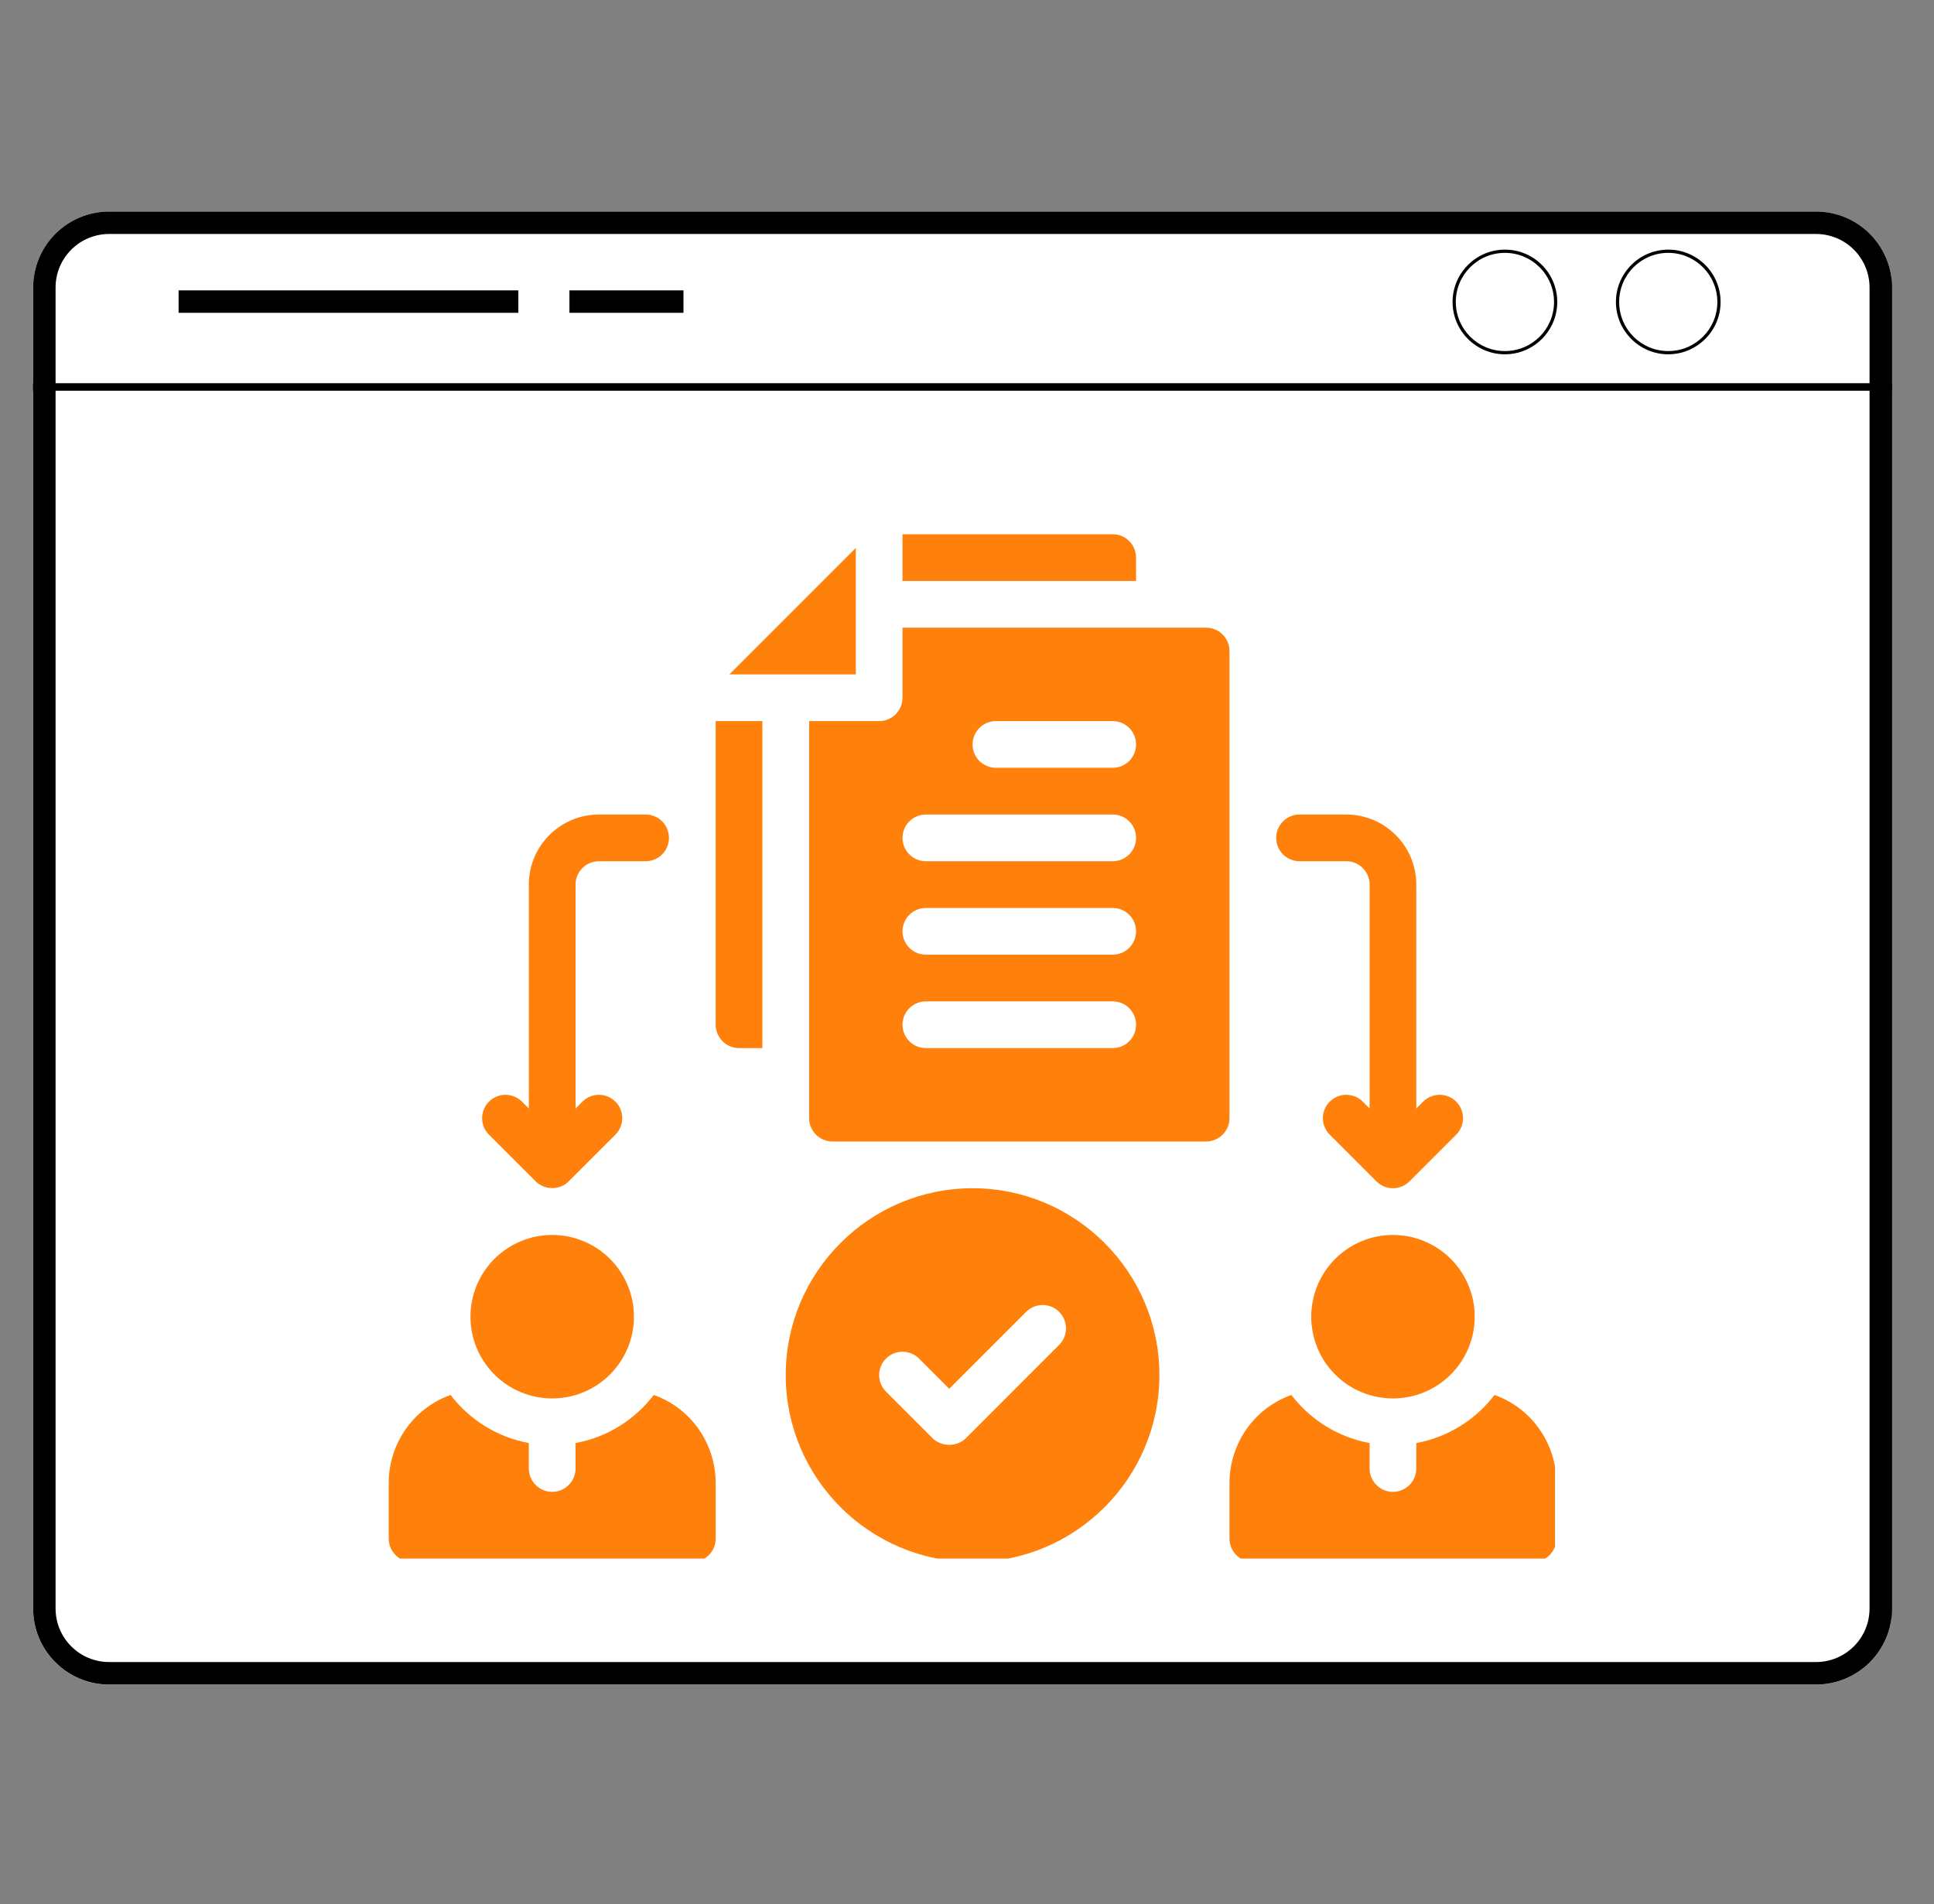 <svg xmlns="http://www.w3.org/2000/svg" xmlns:xlink="http://www.w3.org/1999/xlink" width="258" viewBox="0 0 193.5 190.5" height="254" preserveAspectRatio="xMidYMid meet"><rect x="0" y="0" width="193.5" height="190.5" fill="#808080" stroke="none"/><defs><clipPath id="d63f0e34f5"><path d="M 3.312 21.164 L 189.828 21.164 L 189.828 168.535 L 3.312 168.535 Z M 3.312 21.164 " clip-rule="nonzero"></path></clipPath><clipPath id="cbcd3d49d7"><path d="M 10.914 21.164 L 181.707 21.164 C 183.723 21.164 185.656 21.965 187.082 23.391 C 188.508 24.816 189.309 26.75 189.309 28.766 L 189.309 160.934 C 189.309 162.949 188.508 164.883 187.082 166.309 C 185.656 167.734 183.723 168.535 181.707 168.535 L 10.914 168.535 C 8.898 168.535 6.965 167.734 5.539 166.309 C 4.113 164.883 3.312 162.949 3.312 160.934 L 3.312 28.766 C 3.312 26.75 4.113 24.816 5.539 23.391 C 6.965 21.965 8.898 21.164 10.914 21.164 Z M 10.914 21.164 " clip-rule="nonzero"></path></clipPath><clipPath id="97cbe755d3"><path d="M 3.316 21.164 L 189.574 21.164 L 189.574 168.527 L 3.316 168.527 Z M 3.316 21.164 " clip-rule="nonzero"></path></clipPath><clipPath id="25d64cbbec"><path d="M 10.918 21.164 L 181.703 21.164 C 183.719 21.164 185.652 21.965 187.078 23.391 C 188.504 24.816 189.305 26.75 189.305 28.766 L 189.305 160.93 C 189.305 162.945 188.504 164.879 187.078 166.301 C 185.652 167.727 183.719 168.527 181.703 168.527 L 10.918 168.527 C 8.902 168.527 6.969 167.727 5.543 166.301 C 4.117 164.879 3.316 162.945 3.316 160.93 L 3.316 28.766 C 3.316 26.75 4.117 24.816 5.543 23.391 C 6.969 21.965 8.902 21.164 10.918 21.164 Z M 10.918 21.164 " clip-rule="nonzero"></path></clipPath><clipPath id="6bd6545e02"><path d="M 3.312 38.344 L 189.309 38.344 L 189.309 39.09 L 3.312 39.09 Z M 3.312 38.344 " clip-rule="nonzero"></path></clipPath><clipPath id="47b598dde3"><path d="M 3.312 38.344 L 189.305 38.344 L 189.305 39.09 L 3.312 39.09 Z M 3.312 38.344 " clip-rule="nonzero"></path></clipPath><clipPath id="f5226d207e"><path d="M 161.676 24.973 L 172.148 24.973 L 172.148 35.445 L 161.676 35.445 Z M 161.676 24.973 " clip-rule="nonzero"></path></clipPath><clipPath id="27e94eaca5"><path d="M 145.332 24.973 L 155.805 24.973 L 155.805 35.445 L 145.332 35.445 Z M 145.332 24.973 " clip-rule="nonzero"></path></clipPath><clipPath id="475757b312"><path d="M 78 118 L 116 118 L 116 155.926 L 78 155.926 Z M 78 118 " clip-rule="nonzero"></path></clipPath><clipPath id="afa2da0fb7"><path d="M 123 139 L 155.586 139 L 155.586 155.926 L 123 155.926 Z M 123 139 " clip-rule="nonzero"></path></clipPath><clipPath id="1af1f3ef7a"><path d="M 38.891 139 L 72 139 L 72 155.926 L 38.891 155.926 Z M 38.891 139 " clip-rule="nonzero"></path></clipPath><clipPath id="a1974e70c3"><path d="M 90 53.445 L 114 53.445 L 114 59 L 90 59 Z M 90 53.445 " clip-rule="nonzero"></path></clipPath></defs><g clip-path="url(#d63f0e34f5)"><g clip-path="url(#cbcd3d49d7)"><path fill="#ffffff" d="M 3.312 21.164 L 189.25 21.164 L 189.25 168.535 L 3.312 168.535 Z M 3.312 21.164 " fill-opacity="1" fill-rule="nonzero"></path></g></g><g clip-path="url(#97cbe755d3)"><g clip-path="url(#25d64cbbec)"><path stroke-linecap="butt" transform="matrix(0.748, 0, 0, 0.748, 3.316, 21.165)" fill="none" stroke-linejoin="miter" d="M 10.162 -0.002 L 238.473 -0.002 C 241.168 -0.002 243.753 1.069 245.659 2.975 C 247.565 4.881 248.635 7.466 248.635 10.16 L 248.635 186.841 C 248.635 189.536 247.565 192.121 245.659 194.022 C 243.753 195.928 241.168 196.998 238.473 196.998 L 10.162 196.998 C 7.468 196.998 4.883 195.928 2.977 194.022 C 1.071 192.121 0 189.536 0 186.841 L 0 10.16 C 0 7.466 1.071 4.881 2.977 2.975 C 4.883 1.069 7.468 -0.002 10.162 -0.002 Z M 10.162 -0.002 " stroke="#000000" stroke-width="6" stroke-opacity="1" stroke-miterlimit="4"></path></g></g><g clip-path="url(#6bd6545e02)"><path fill="#231f20" d="M 3.312 38.371 L 189.574 38.371 L 189.574 39.062 L 3.312 39.062 Z M 3.312 38.371 " fill-opacity="1" fill-rule="nonzero"></path></g><g clip-path="url(#47b598dde3)"><path stroke-linecap="butt" transform="matrix(0.748, 0, 0, 0.748, 3.313, 38.343)" fill="none" stroke-linejoin="miter" d="M -0.001 0.001 L -0.001 1.233 L 248.639 1.233 L 248.639 0.001 L -0.001 0.001 " stroke="#000000" stroke-width="28" stroke-opacity="1" stroke-miterlimit="4"></path></g><g clip-path="url(#f5226d207e)"><path fill="#000000" d="M 166.91 35.445 C 164.02 35.445 161.676 33.086 161.676 30.211 C 161.676 27.332 164.02 24.973 166.91 24.973 C 169.805 24.973 172.148 27.316 172.148 30.211 C 172.148 33.102 169.789 35.445 166.91 35.445 Z M 166.91 25.297 C 164.195 25.297 162 27.492 162 30.211 C 162 32.926 164.195 35.121 166.91 35.121 C 169.625 35.121 171.824 32.926 171.824 30.211 C 171.824 27.492 169.609 25.297 166.91 25.297 Z M 166.91 25.297 " fill-opacity="1" fill-rule="nonzero"></path></g><g clip-path="url(#27e94eaca5)"><path fill="#000000" d="M 150.57 35.445 C 147.676 35.445 145.332 33.086 145.332 30.211 C 145.332 27.332 147.676 24.973 150.57 24.973 C 153.465 24.973 155.805 27.316 155.805 30.211 C 155.805 33.102 153.445 35.445 150.57 35.445 Z M 150.57 25.297 C 147.855 25.297 145.656 27.492 145.656 30.211 C 145.656 32.926 147.855 35.121 150.57 35.121 C 153.285 35.121 155.484 32.926 155.484 30.211 C 155.484 27.492 153.27 25.297 150.57 25.297 Z M 150.57 25.297 " fill-opacity="1" fill-rule="nonzero"></path></g><path stroke-linecap="butt" transform="matrix(0.748, 0, 0, 0.748, 17.872, 29.05)" fill="none" stroke-linejoin="miter" d="M -0.001 1.499 L 45.441 1.499 " stroke="#000000" stroke-width="3" stroke-opacity="1" stroke-miterlimit="4"></path><path stroke-linecap="butt" transform="matrix(0.748, 0, -0, 0.748, 56.972, 29.05)" fill="none" stroke-linejoin="miter" d="M 0.001 1.499 L 15.254 1.499 " stroke="#000000" stroke-width="3" stroke-opacity="1" stroke-miterlimit="4"></path><g clip-path="url(#475757b312)"><path fill="#ff800a" d="M 97.309 118.875 C 87 118.875 78.613 127.262 78.613 137.566 C 78.613 147.875 87 156.262 97.309 156.262 C 107.617 156.262 116 147.875 116 137.566 C 116 127.262 107.617 118.875 97.309 118.875 Z M 105.969 134.547 L 96.625 143.895 C 95.723 144.793 94.152 144.727 93.32 143.895 C 93.301 143.875 88.645 139.219 88.645 139.219 C 87.734 138.309 87.734 136.828 88.645 135.914 C 89.559 135.004 91.039 135.004 91.949 135.914 L 94.973 138.938 L 102.668 131.242 C 103.578 130.328 105.059 130.328 105.969 131.242 C 106.883 132.156 106.883 133.633 105.969 134.547 Z M 105.969 134.547 " fill-opacity="1" fill-rule="nonzero"></path></g><path fill="#ff800a" d="M 130.023 86.16 L 134.695 86.16 C 135.984 86.16 137.031 87.207 137.031 88.496 L 137.031 110.898 L 136.348 110.211 C 135.434 109.301 133.957 109.301 133.043 110.211 C 132.129 111.125 132.129 112.602 133.043 113.516 C 133.043 113.516 137.711 118.184 137.715 118.191 C 138.629 119.102 140.113 119.098 141.02 118.191 L 145.695 113.516 C 146.605 112.602 146.605 111.125 145.695 110.211 C 144.781 109.301 143.301 109.301 142.391 110.211 L 141.703 110.898 L 141.703 88.496 C 141.703 84.633 138.562 81.488 134.695 81.488 L 130.023 81.488 C 128.73 81.488 127.684 82.531 127.684 83.824 C 127.684 85.117 128.73 86.16 130.023 86.16 Z M 130.023 86.16 " fill-opacity="1" fill-rule="nonzero"></path><path fill="#ff800a" d="M 53.598 118.191 C 54.449 119.043 55.973 119.117 56.898 118.191 L 61.574 113.516 C 62.484 112.602 62.484 111.125 61.574 110.211 C 60.66 109.301 59.184 109.301 58.27 110.211 L 57.586 110.898 L 57.586 88.496 C 57.586 87.207 58.633 86.16 59.922 86.16 L 64.594 86.16 C 65.887 86.16 66.93 85.117 66.93 83.824 C 66.93 82.531 65.887 81.488 64.594 81.488 L 59.922 81.488 C 56.055 81.488 52.91 84.633 52.91 88.496 L 52.91 110.898 L 52.227 110.211 C 51.312 109.301 49.836 109.301 48.922 110.211 C 48.008 111.125 48.008 112.602 48.922 113.516 C 48.922 113.516 53.582 118.176 53.598 118.191 Z M 53.598 118.191 " fill-opacity="1" fill-rule="nonzero"></path><path fill="#ff800a" d="M 147.547 131.727 C 147.547 132.262 147.496 132.793 147.391 133.32 C 147.285 133.848 147.129 134.359 146.926 134.855 C 146.719 135.352 146.465 135.824 146.168 136.27 C 145.871 136.715 145.531 137.129 145.152 137.508 C 144.773 137.887 144.359 138.227 143.91 138.527 C 143.465 138.824 142.996 139.078 142.5 139.281 C 142 139.488 141.492 139.641 140.965 139.746 C 140.438 139.852 139.906 139.902 139.367 139.902 C 138.832 139.902 138.301 139.852 137.773 139.746 C 137.246 139.641 136.734 139.488 136.238 139.281 C 135.742 139.078 135.27 138.824 134.824 138.527 C 134.379 138.227 133.965 137.887 133.586 137.508 C 133.207 137.129 132.867 136.715 132.566 136.27 C 132.27 135.824 132.02 135.352 131.812 134.855 C 131.605 134.359 131.453 133.848 131.348 133.32 C 131.242 132.793 131.191 132.262 131.191 131.727 C 131.191 131.188 131.242 130.656 131.348 130.129 C 131.453 129.605 131.605 129.094 131.812 128.598 C 132.02 128.102 132.27 127.629 132.566 127.184 C 132.867 126.734 133.207 126.324 133.586 125.941 C 133.965 125.562 134.379 125.223 134.824 124.926 C 135.27 124.629 135.742 124.375 136.238 124.172 C 136.734 123.965 137.246 123.809 137.773 123.703 C 138.301 123.602 138.832 123.547 139.367 123.547 C 139.906 123.547 140.438 123.602 140.965 123.703 C 141.492 123.809 142 123.965 142.5 124.172 C 142.996 124.375 143.465 124.629 143.91 124.926 C 144.359 125.223 144.773 125.562 145.152 125.941 C 145.531 126.324 145.871 126.734 146.168 127.184 C 146.465 127.629 146.719 128.102 146.926 128.598 C 147.129 129.094 147.285 129.605 147.391 130.129 C 147.496 130.656 147.547 131.188 147.547 131.727 Z M 147.547 131.727 " fill-opacity="1" fill-rule="nonzero"></path><g clip-path="url(#afa2da0fb7)"><path fill="#ff800a" d="M 150.07 139.766 C 149.883 139.695 149.719 139.625 149.531 139.555 C 147.641 142.031 144.883 143.781 141.703 144.367 L 141.703 146.914 C 141.703 148.199 140.652 149.25 139.367 149.25 C 138.082 149.25 137.031 148.199 137.031 146.914 L 137.031 144.367 C 133.855 143.781 131.098 142.031 129.203 139.555 C 129.016 139.625 128.852 139.695 128.668 139.766 C 125.23 141.234 123.012 144.625 123.012 148.387 L 123.012 153.926 C 123.012 155.211 124.062 156.262 125.348 156.262 L 153.387 156.262 C 154.672 156.262 155.727 155.211 155.727 153.926 L 155.727 148.387 C 155.727 144.625 153.504 141.234 150.07 139.766 Z M 150.07 139.766 " fill-opacity="1" fill-rule="nonzero"></path></g><path fill="#ff800a" d="M 63.426 131.727 C 63.426 132.262 63.375 132.793 63.27 133.32 C 63.164 133.848 63.008 134.359 62.805 134.855 C 62.598 135.352 62.348 135.824 62.047 136.27 C 61.75 136.715 61.41 137.129 61.031 137.508 C 60.652 137.887 60.238 138.227 59.793 138.527 C 59.344 138.824 58.875 139.078 58.379 139.281 C 57.883 139.488 57.371 139.641 56.844 139.746 C 56.316 139.852 55.785 139.902 55.246 139.902 C 54.711 139.902 54.18 139.852 53.652 139.746 C 53.125 139.641 52.613 139.488 52.117 139.281 C 51.621 139.078 51.152 138.824 50.703 138.527 C 50.258 138.227 49.844 137.887 49.465 137.508 C 49.086 137.129 48.746 136.715 48.449 136.27 C 48.148 135.824 47.898 135.352 47.691 134.855 C 47.488 134.359 47.332 133.848 47.227 133.32 C 47.121 132.793 47.07 132.262 47.07 131.727 C 47.07 131.188 47.121 130.656 47.227 130.129 C 47.332 129.605 47.488 129.094 47.691 128.598 C 47.898 128.102 48.148 127.629 48.449 127.184 C 48.746 126.734 49.086 126.324 49.465 125.941 C 49.844 125.562 50.258 125.223 50.703 124.926 C 51.152 124.629 51.621 124.375 52.117 124.172 C 52.613 123.965 53.125 123.809 53.652 123.703 C 54.18 123.602 54.711 123.547 55.246 123.547 C 55.785 123.547 56.316 123.602 56.844 123.703 C 57.371 123.809 57.883 123.965 58.379 124.172 C 58.875 124.375 59.344 124.629 59.793 124.926 C 60.238 125.223 60.652 125.562 61.031 125.941 C 61.41 126.324 61.75 126.734 62.047 127.184 C 62.348 127.629 62.598 128.102 62.805 128.598 C 63.008 129.094 63.164 129.605 63.27 130.129 C 63.375 130.656 63.426 131.188 63.426 131.727 Z M 63.426 131.727 " fill-opacity="1" fill-rule="nonzero"></path><g clip-path="url(#1af1f3ef7a)"><path fill="#ff800a" d="M 65.949 139.766 C 65.762 139.695 65.598 139.625 65.414 139.555 C 63.52 142.031 60.762 143.781 57.586 144.367 L 57.586 146.914 C 57.586 148.199 56.531 149.25 55.246 149.25 C 53.961 149.25 52.91 148.199 52.91 146.914 L 52.91 144.367 C 49.734 143.781 46.977 142.031 45.082 139.555 C 44.895 139.625 44.734 139.695 44.547 139.766 C 41.109 141.234 38.891 144.625 38.891 148.387 L 38.891 153.926 C 38.891 155.211 39.941 156.262 41.227 156.262 L 69.27 156.262 C 70.555 156.262 71.605 155.211 71.605 153.926 L 71.605 148.387 C 71.605 144.625 69.387 141.234 65.949 139.766 Z M 65.949 139.766 " fill-opacity="1" fill-rule="nonzero"></path></g><g clip-path="url(#a1974e70c3)"><path fill="#ff800a" d="M 113.664 55.785 C 113.664 54.5 112.613 53.445 111.328 53.445 L 90.297 53.445 L 90.297 58.121 L 113.664 58.121 Z M 113.664 55.785 " fill-opacity="1" fill-rule="nonzero"></path></g><path fill="#ff800a" d="M 71.605 102.516 C 71.605 103.801 72.656 104.855 73.941 104.855 L 76.277 104.855 L 76.277 72.141 L 71.605 72.141 Z M 71.605 102.516 " fill-opacity="1" fill-rule="nonzero"></path><path fill="#ff800a" d="M 85.625 54.816 L 72.973 67.469 L 85.625 67.469 Z M 85.625 54.816 " fill-opacity="1" fill-rule="nonzero"></path><path fill="#ff800a" d="M 123.012 65.129 C 123.012 63.844 121.961 62.793 120.676 62.793 L 90.297 62.793 L 90.297 69.805 C 90.297 71.094 89.254 72.141 87.961 72.141 L 80.953 72.141 L 80.953 111.863 C 80.953 113.148 82.004 114.199 83.289 114.199 L 120.676 114.199 C 121.961 114.199 123.012 113.148 123.012 111.863 Z M 111.328 104.855 L 92.637 104.855 C 91.344 104.855 90.297 103.809 90.297 102.516 C 90.297 101.227 91.344 100.18 92.637 100.18 L 111.328 100.18 C 112.621 100.18 113.664 101.227 113.664 102.516 C 113.664 103.809 112.621 104.855 111.328 104.855 Z M 111.328 95.508 L 92.637 95.508 C 91.344 95.508 90.297 94.461 90.297 93.172 C 90.297 91.879 91.344 90.836 92.637 90.836 L 111.328 90.836 C 112.621 90.836 113.664 91.879 113.664 93.172 C 113.664 94.461 112.621 95.508 111.328 95.508 Z M 111.328 86.16 L 92.637 86.16 C 91.344 86.16 90.297 85.117 90.297 83.824 C 90.297 82.531 91.344 81.488 92.637 81.488 L 111.328 81.488 C 112.621 81.488 113.664 82.531 113.664 83.824 C 113.664 85.117 112.621 86.16 111.328 86.16 Z M 111.328 76.812 L 99.645 76.812 C 98.352 76.812 97.309 75.77 97.309 74.477 C 97.309 73.188 98.352 72.141 99.645 72.141 L 111.328 72.141 C 112.621 72.141 113.664 73.188 113.664 74.477 C 113.664 75.77 112.621 76.812 111.328 76.812 Z M 111.328 76.812 " fill-opacity="1" fill-rule="nonzero"></path></svg>